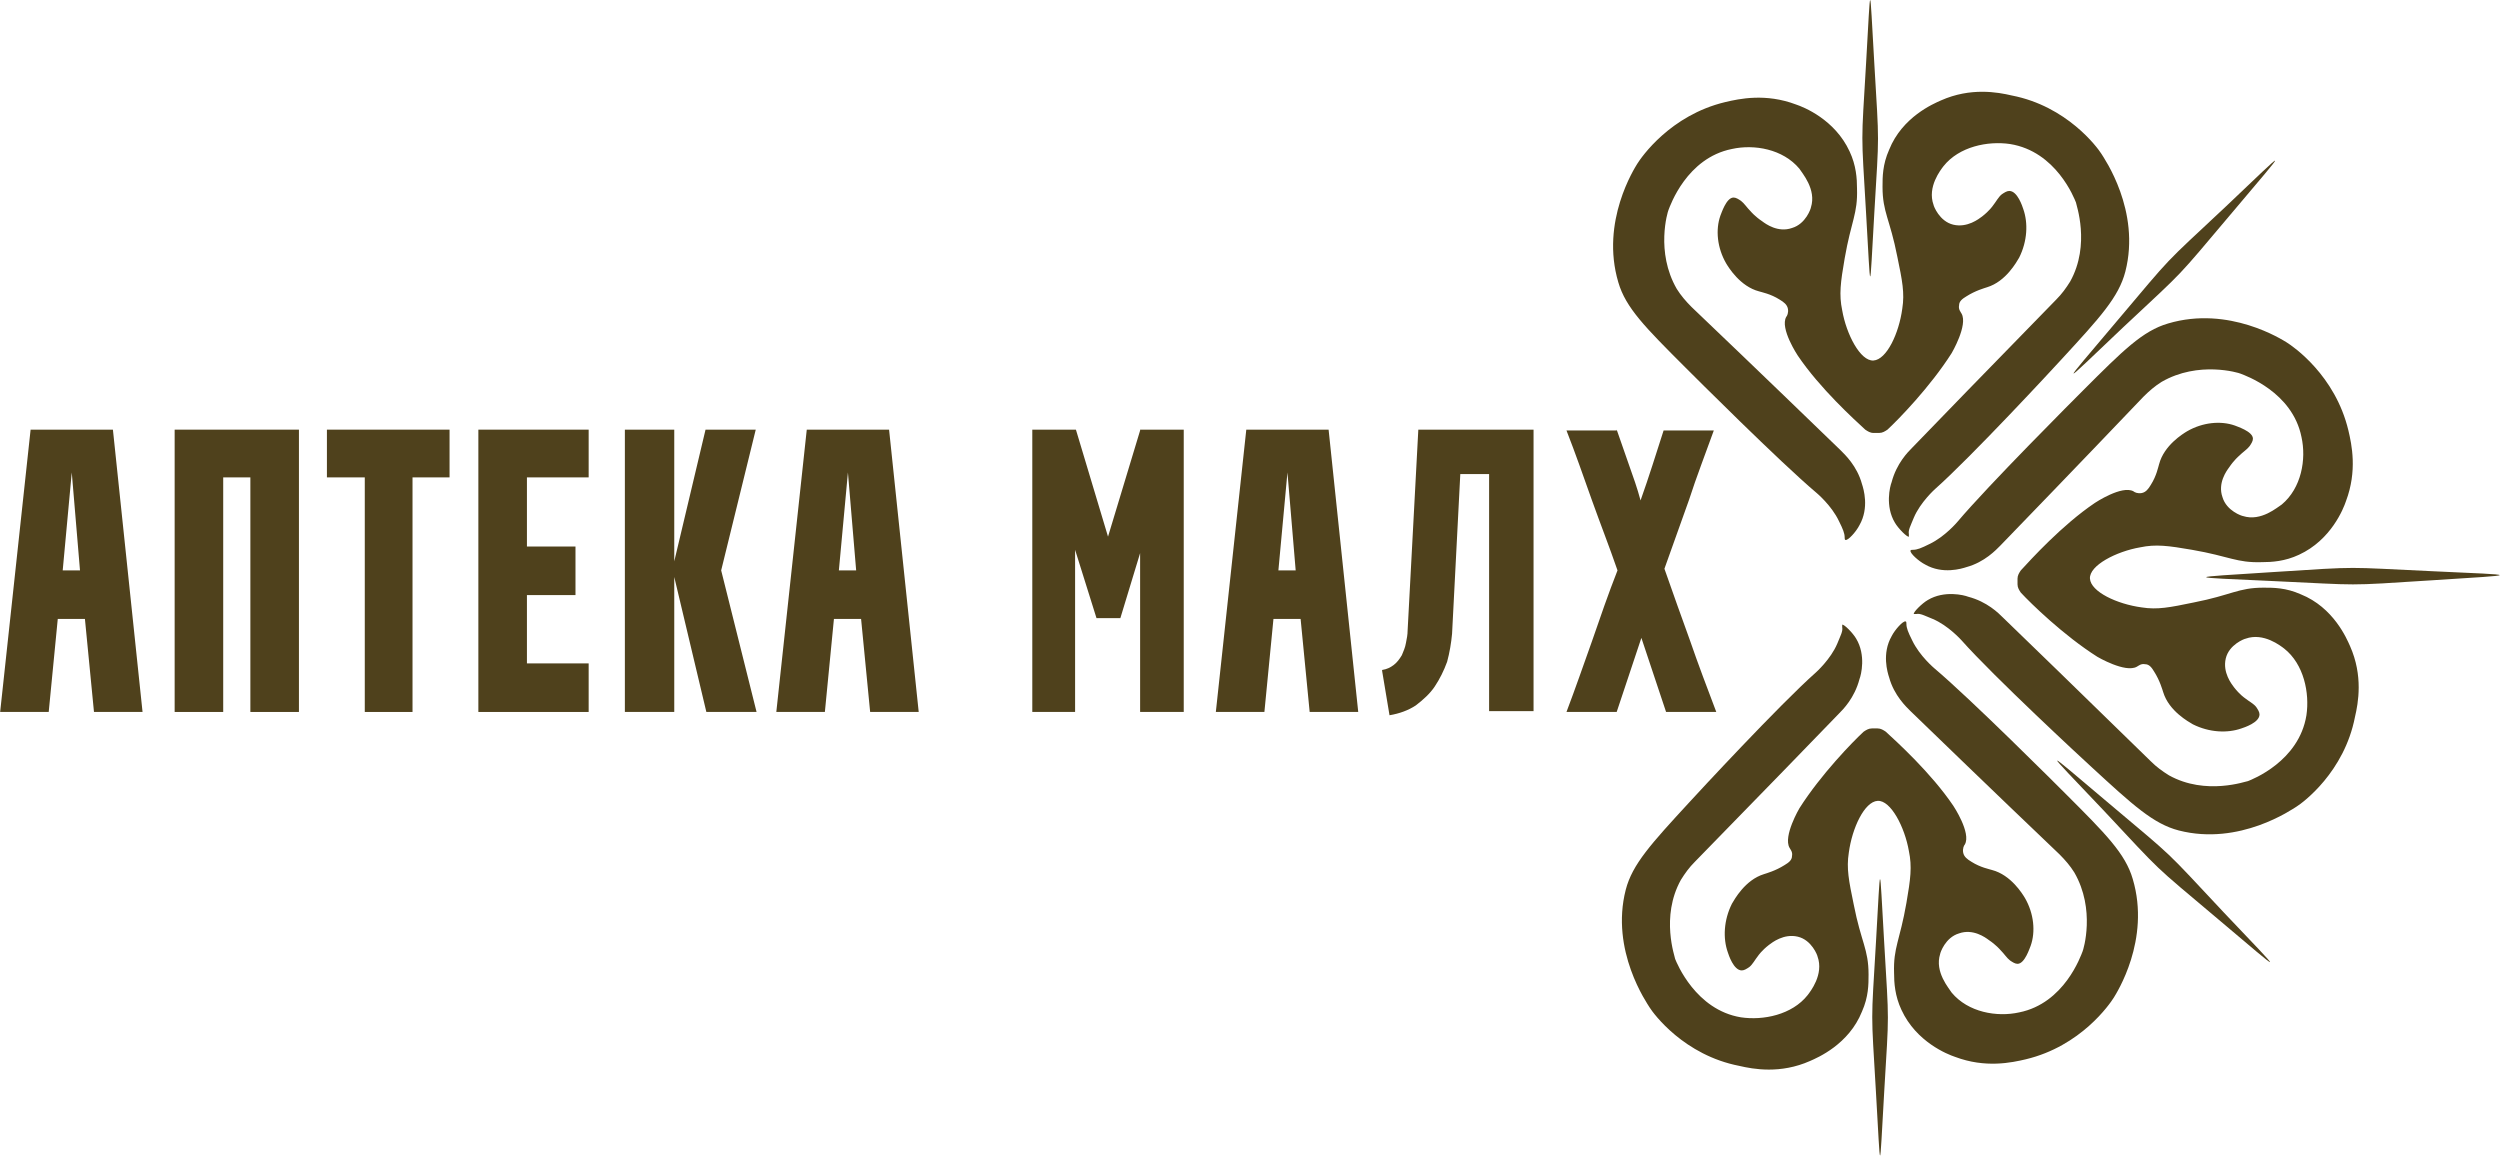 <?xml version="1.0" encoding="UTF-8"?> <svg xmlns="http://www.w3.org/2000/svg" xmlns:xlink="http://www.w3.org/1999/xlink" xmlns:xodm="http://www.corel.com/coreldraw/odm/2003" xml:space="preserve" width="30.867mm" height="14.268mm" version="1.1" style="shape-rendering:geometricPrecision; text-rendering:geometricPrecision; image-rendering:optimizeQuality; fill-rule:evenodd; clip-rule:evenodd" viewBox="0 0 30.37 14.04"> <defs> <style type="text/css"> .fil1 {fill:#4F411C} .fil0 {fill:#4F411C;fill-rule:nonzero} </style> </defs> <g id="Слой_x0020_1">  <g id="_3183212275360"> <path class="fil0" d="M21.2 9.18c0,0 0.01,0.01 0.02,0.01 0,0 0.01,0.01 0.01,0.01l-0.02 -0.02z"></path> <path class="fil0" d="M0.97 6.93l-0.1 -1.19 -0.11 1.19 0.21 0zm-0.97 1.72l0.37 -3.43 1 0 0.36 3.43 -0.59 0 -0.11 -1.13 -0.33 0 -0.11 1.13 -0.59 0z"></path> <polygon class="fil0" points="3.63,5.22 3.63,8.65 3.04,8.65 3.04,5.8 2.71,5.8 2.71,8.65 2.12,8.65 2.12,5.22 "></polygon> <polygon class="fil0" points="3.97,5.22 5.46,5.22 5.46,5.8 5.01,5.8 5.01,8.65 4.43,8.65 4.43,5.8 3.97,5.8 "></polygon> <polygon class="fil0" points="5.81,8.65 5.81,5.22 7.15,5.22 7.15,5.8 6.4,5.8 6.4,6.64 6.99,6.64 6.99,7.23 6.4,7.23 6.4,8.06 7.15,8.06 7.15,8.65 "></polygon> <polygon class="fil0" points="7.59,8.65 7.59,5.22 8.19,5.22 8.19,6.82 8.57,5.22 9.18,5.22 8.76,6.93 9.19,8.65 8.58,8.65 8.19,7.01 8.19,8.65 "></polygon> <path class="fil0" d="M10.4 6.93l-0.1 -1.19 -0.11 1.19 0.21 0zm-0.97 1.72l0.37 -3.43 1 0 0.36 3.43 -0.59 0 -0.11 -1.13 -0.33 0 -0.11 1.13 -0.59 0z"></path> <polygon class="fil0" points="13.06,5.22 13.07,5.22 13.46,6.52 13.85,5.23 13.85,5.22 14.38,5.22 14.38,8.65 13.85,8.65 13.85,6.72 13.61,7.51 13.32,7.51 13.06,6.68 13.06,8.65 12.54,8.65 12.54,5.22 "></polygon> <path class="fil0" d="M15.74 6.93l-0.1 -1.19 -0.11 1.19 0.21 0zm-0.97 1.72l0.37 -3.43 1 0 0.36 3.43 -0.59 0 -0.11 -1.13 -0.33 0 -0.11 1.13 -0.59 0z"></path> <path class="fil0" d="M16.79 8.14c0.06,-0.01 0.1,-0.03 0.14,-0.06 0.04,-0.03 0.07,-0.07 0.1,-0.12 0.02,-0.05 0.04,-0.09 0.05,-0.15 0.01,-0.05 0.02,-0.1 0.02,-0.15l0.13 -2.44 1.4 0 0 3.42 -0.54 0 0 -2.88 -0.35 0 -0.1 1.94c-0.01,0.11 -0.03,0.23 -0.06,0.34 -0.04,0.11 -0.09,0.21 -0.15,0.3 -0.06,0.09 -0.14,0.16 -0.23,0.23 -0.09,0.06 -0.2,0.1 -0.32,0.12l-0.09 -0.54z"></path> <path class="fil0" d="M19.64 5.22c0.05,0.14 0.1,0.29 0.15,0.43 0.05,0.14 0.1,0.28 0.14,0.43 0.1,-0.28 0.19,-0.57 0.28,-0.85l0.61 0c-0.1,0.28 -0.21,0.56 -0.3,0.84 -0.1,0.28 -0.2,0.56 -0.3,0.84 0.1,0.29 0.21,0.59 0.31,0.87 0.1,0.29 0.21,0.58 0.32,0.87l-0.61 0c-0.05,-0.15 -0.1,-0.3 -0.15,-0.45 -0.05,-0.15 -0.1,-0.3 -0.15,-0.45 -0.05,0.15 -0.1,0.3 -0.15,0.45 -0.05,0.15 -0.1,0.3 -0.15,0.45l-0.61 0c0.11,-0.29 0.21,-0.58 0.31,-0.86 0.1,-0.29 0.2,-0.58 0.31,-0.86 -0.1,-0.29 -0.21,-0.57 -0.31,-0.85 -0.1,-0.28 -0.2,-0.57 -0.31,-0.85l0.61 0z"></path> <path class="fil0" d="M22.76 5.26l0 0c-0.04,-0 -0.07,-0.02 -0.1,-0.04 -0.13,-0.12 -0.55,-0.5 -0.82,-0.9 0,0 -0.22,-0.33 -0.14,-0.47 0.01,-0.01 0.03,-0.05 0.02,-0.1 -0.01,-0.05 -0.05,-0.08 -0.1,-0.11 -0.11,-0.07 -0.22,-0.09 -0.25,-0.1 -0.23,-0.06 -0.37,-0.29 -0.4,-0.34 -0.11,-0.19 -0.13,-0.41 -0.07,-0.58 0.01,-0.02 0.07,-0.22 0.16,-0.22 0.03,-0 0.06,0.02 0.09,0.04 0.04,0.03 0.07,0.08 0.12,0.13 0,0 0.05,0.06 0.14,0.12 0.04,0.03 0.19,0.14 0.36,0.08 0.17,-0.05 0.23,-0.24 0.23,-0.25 0.07,-0.22 -0.11,-0.42 -0.14,-0.47 -0.2,-0.24 -0.55,-0.3 -0.82,-0.24 -0.55,0.11 -0.75,0.69 -0.77,0.74 -0.01,0.02 -0.16,0.51 0.1,0.96 0,0 0,0 0,0 0.05,0.08 0.11,0.15 0.18,0.22 0.87,0.83 1.52,1.46 1.81,1.74 0.05,0.05 0.2,0.19 0.26,0.41 0.02,0.06 0.09,0.29 -0.03,0.5 -0.04,0.08 -0.14,0.19 -0.17,0.18 -0.01,-0 -0.01,-0.02 -0.01,-0.03 0,-0.05 -0.02,-0.1 -0.07,-0.2 -0.09,-0.19 -0.27,-0.34 -0.27,-0.34 -0.45,-0.38 -1.49,-1.42 -1.6,-1.53 -0.48,-0.48 -0.72,-0.72 -0.81,-1.03 -0.22,-0.74 0.2,-1.39 0.23,-1.44 0.05,-0.08 0.4,-0.59 1.07,-0.75 0.17,-0.04 0.49,-0.11 0.86,0.03 0.09,0.03 0.47,0.18 0.65,0.57 0.08,0.17 0.09,0.33 0.09,0.45 0.01,0.31 -0.07,0.39 -0.15,0.85 -0.05,0.29 -0.07,0.44 -0.03,0.63 0.05,0.29 0.22,0.62 0.38,0.61l0 -0c0.16,-0.01 0.31,-0.33 0.35,-0.63 0.03,-0.19 0,-0.34 -0.06,-0.63 -0.09,-0.46 -0.18,-0.54 -0.18,-0.85 0,-0.12 0,-0.27 0.08,-0.45 0.16,-0.4 0.54,-0.56 0.63,-0.6 0.36,-0.16 0.69,-0.1 0.86,-0.06 0.67,0.13 1.04,0.63 1.09,0.71 0.03,0.05 0.48,0.69 0.29,1.43 -0.08,0.31 -0.31,0.56 -0.77,1.06 -0.1,0.11 -1.1,1.19 -1.54,1.58 0,0 -0.18,0.16 -0.26,0.35 -0.04,0.1 -0.07,0.15 -0.06,0.2 0,0.01 0,0.02 -0,0.03 -0.02,0.01 -0.13,-0.1 -0.17,-0.17 -0.12,-0.2 -0.06,-0.44 -0.04,-0.49 0.06,-0.23 0.2,-0.37 0.25,-0.42 0.28,-0.29 0.91,-0.94 1.75,-1.8 0.07,-0.07 0.12,-0.14 0.17,-0.22 0,-0 0,-0 0,-0 0.25,-0.45 0.07,-0.94 0.07,-0.96 -0.02,-0.05 -0.24,-0.62 -0.8,-0.71 -0.27,-0.04 -0.62,0.03 -0.81,0.27 -0.03,0.04 -0.2,0.25 -0.12,0.47 0,0.01 0.07,0.2 0.24,0.24 0.17,0.04 0.31,-0.07 0.35,-0.1 0.09,-0.07 0.13,-0.13 0.13,-0.13 0.04,-0.05 0.07,-0.11 0.11,-0.14 0.03,-0.02 0.06,-0.04 0.09,-0.04 0.1,0 0.16,0.19 0.17,0.22 0.06,0.17 0.05,0.39 -0.05,0.59 -0.03,0.05 -0.16,0.29 -0.39,0.36 -0.03,0.01 -0.14,0.04 -0.25,0.11 -0.05,0.03 -0.09,0.06 -0.09,0.11 -0.01,0.05 0.02,0.08 0.03,0.1 0.08,0.14 -0.12,0.48 -0.12,0.48 -0.26,0.41 -0.65,0.81 -0.78,0.93 -0.03,0.02 -0.06,0.04 -0.1,0.04l-0.05 0z"></path> <path class="fil0" d="M22.81 8.85l0 0c0.04,0 0.07,0.02 0.1,0.04 0.13,0.12 0.55,0.5 0.82,0.9 0,0 0.22,0.33 0.14,0.47 -0.01,0.01 -0.03,0.05 -0.02,0.1 0.01,0.05 0.05,0.08 0.1,0.11 0.11,0.07 0.22,0.09 0.25,0.1 0.23,0.06 0.37,0.29 0.4,0.34 0.11,0.19 0.13,0.41 0.07,0.58 -0.01,0.02 -0.07,0.22 -0.16,0.22 -0.03,0 -0.06,-0.02 -0.09,-0.04 -0.04,-0.03 -0.07,-0.08 -0.12,-0.13 0,0 -0.05,-0.06 -0.14,-0.12 -0.04,-0.03 -0.19,-0.14 -0.36,-0.08 -0.17,0.05 -0.23,0.24 -0.23,0.25 -0.07,0.22 0.11,0.42 0.14,0.47 0.2,0.24 0.55,0.3 0.82,0.24 0.55,-0.11 0.75,-0.69 0.77,-0.74 0.01,-0.02 0.16,-0.51 -0.1,-0.96 -0,-0 -0,-0 -0,-0 -0.05,-0.08 -0.11,-0.15 -0.18,-0.22 -0.87,-0.83 -1.52,-1.46 -1.81,-1.74 -0.05,-0.05 -0.2,-0.19 -0.26,-0.41 -0.02,-0.06 -0.09,-0.29 0.03,-0.5 0.04,-0.08 0.14,-0.19 0.17,-0.18 0.01,0 0.01,0.02 0.01,0.03 -0,0.05 0.02,0.1 0.07,0.2 0.09,0.19 0.27,0.34 0.27,0.34 0.45,0.38 1.49,1.42 1.6,1.53 0.48,0.48 0.72,0.72 0.81,1.03 0.22,0.74 -0.2,1.39 -0.23,1.44 -0.05,0.08 -0.4,0.59 -1.07,0.75 -0.17,0.04 -0.49,0.11 -0.86,-0.03 -0.09,-0.03 -0.47,-0.18 -0.65,-0.57 -0.08,-0.17 -0.09,-0.33 -0.09,-0.45 -0.01,-0.31 0.07,-0.39 0.15,-0.85 0.05,-0.29 0.07,-0.44 0.03,-0.63 -0.05,-0.29 -0.22,-0.62 -0.38,-0.61l-0 0c-0.16,0.01 -0.31,0.33 -0.35,0.63 -0.03,0.19 -0,0.34 0.06,0.63 0.09,0.46 0.18,0.54 0.18,0.85 -0,0.12 -0,0.27 -0.08,0.45 -0.16,0.4 -0.54,0.56 -0.63,0.6 -0.36,0.16 -0.69,0.1 -0.86,0.06 -0.67,-0.13 -1.04,-0.63 -1.09,-0.71 -0.03,-0.05 -0.48,-0.69 -0.29,-1.43 0.08,-0.31 0.31,-0.56 0.77,-1.06 0.1,-0.11 1.1,-1.19 1.54,-1.58 0,0 0.18,-0.16 0.26,-0.35 0.04,-0.1 0.07,-0.15 0.06,-0.2 -0,-0.01 -0,-0.02 0,-0.03 0.02,-0.01 0.13,0.1 0.17,0.17 0.12,0.2 0.06,0.44 0.04,0.49 -0.06,0.23 -0.2,0.37 -0.25,0.42 -0.28,0.29 -0.91,0.94 -1.75,1.8 -0.07,0.07 -0.12,0.14 -0.17,0.22 -0,0 -0,0 -0,0 -0.25,0.45 -0.07,0.94 -0.07,0.96 0.02,0.05 0.25,0.62 0.8,0.71 0.27,0.04 0.62,-0.03 0.81,-0.27 0.03,-0.04 0.2,-0.25 0.12,-0.47 -0,-0.01 -0.07,-0.2 -0.24,-0.24 -0.17,-0.04 -0.31,0.07 -0.35,0.1 -0.09,0.07 -0.13,0.13 -0.13,0.13 -0.04,0.05 -0.07,0.11 -0.11,0.14 -0.03,0.02 -0.06,0.04 -0.09,0.04 -0.1,-0 -0.16,-0.19 -0.17,-0.22 -0.06,-0.17 -0.05,-0.39 0.05,-0.59 0.03,-0.05 0.16,-0.29 0.39,-0.36 0.03,-0.01 0.14,-0.04 0.25,-0.11 0.05,-0.03 0.09,-0.06 0.09,-0.11 0.01,-0.05 -0.02,-0.08 -0.03,-0.1 -0.08,-0.14 0.12,-0.48 0.12,-0.48 0.26,-0.41 0.65,-0.81 0.78,-0.93 0.03,-0.02 0.06,-0.04 0.1,-0.04l0.05 -0z"></path> <path class="fil0" d="M24.51 7.03l0 0c0,-0.04 0.02,-0.07 0.04,-0.1 0.12,-0.13 0.5,-0.55 0.9,-0.82 0,0 0.33,-0.22 0.47,-0.14 0.01,0.01 0.05,0.03 0.1,0.02 0.05,-0.01 0.08,-0.05 0.11,-0.1 0.07,-0.11 0.09,-0.22 0.1,-0.25 0.06,-0.23 0.29,-0.37 0.34,-0.4 0.19,-0.11 0.41,-0.13 0.58,-0.07 0.02,0.01 0.22,0.07 0.22,0.16 0,0.03 -0.02,0.06 -0.04,0.09 -0.03,0.04 -0.08,0.07 -0.13,0.12 0,0 -0.06,0.05 -0.12,0.14 -0.03,0.04 -0.14,0.19 -0.08,0.36 0.05,0.17 0.24,0.23 0.25,0.23 0.22,0.07 0.42,-0.11 0.47,-0.14 0.24,-0.2 0.3,-0.55 0.24,-0.82 -0.11,-0.55 -0.69,-0.75 -0.74,-0.77 -0.02,-0.01 -0.51,-0.16 -0.96,0.1 -0,0 -0,0 -0,0 -0.08,0.05 -0.15,0.11 -0.22,0.18 -0.83,0.87 -1.46,1.52 -1.74,1.81 -0.05,0.05 -0.19,0.2 -0.41,0.26 -0.06,0.02 -0.29,0.09 -0.5,-0.03 -0.08,-0.04 -0.19,-0.14 -0.18,-0.17 0,-0.01 0.02,-0.01 0.03,-0.01 0.05,0 0.1,-0.02 0.2,-0.07 0.19,-0.09 0.34,-0.27 0.34,-0.27 0.38,-0.45 1.42,-1.49 1.53,-1.6 0.48,-0.48 0.72,-0.72 1.03,-0.81 0.74,-0.22 1.39,0.2 1.44,0.23 0.08,0.05 0.59,0.4 0.75,1.07 0.04,0.17 0.11,0.49 -0.03,0.86 -0.03,0.09 -0.18,0.47 -0.57,0.65 -0.17,0.08 -0.33,0.09 -0.45,0.09 -0.31,0.01 -0.39,-0.07 -0.85,-0.15 -0.29,-0.05 -0.44,-0.07 -0.63,-0.03 -0.29,0.05 -0.62,0.22 -0.61,0.38l0 0c0.01,0.16 0.33,0.31 0.63,0.35 0.19,0.03 0.34,0 0.63,-0.06 0.46,-0.09 0.54,-0.18 0.85,-0.18 0.12,0 0.27,0 0.45,0.08 0.4,0.16 0.56,0.54 0.6,0.63 0.16,0.36 0.1,0.69 0.06,0.86 -0.13,0.67 -0.63,1.04 -0.71,1.09 -0.05,0.03 -0.69,0.48 -1.43,0.29 -0.31,-0.08 -0.56,-0.31 -1.06,-0.77 -0.11,-0.1 -1.19,-1.1 -1.58,-1.54 -0,0 -0.16,-0.18 -0.35,-0.26 -0.1,-0.04 -0.15,-0.07 -0.2,-0.06 -0.01,0 -0.02,0 -0.03,-0 -0.01,-0.02 0.1,-0.13 0.17,-0.17 0.2,-0.12 0.44,-0.06 0.49,-0.04 0.23,0.06 0.37,0.2 0.42,0.25 0.29,0.28 0.94,0.91 1.8,1.75 0.07,0.07 0.14,0.12 0.22,0.17 0,0 0,0 0,0 0.45,0.25 0.94,0.07 0.96,0.07 0.05,-0.02 0.62,-0.24 0.71,-0.8 0.04,-0.27 -0.03,-0.62 -0.27,-0.81 -0.04,-0.03 -0.25,-0.2 -0.47,-0.12 -0.01,0 -0.2,0.07 -0.24,0.24 -0.04,0.17 0.07,0.31 0.1,0.35 0.07,0.09 0.13,0.13 0.13,0.13 0.05,0.04 0.11,0.07 0.14,0.11 0.02,0.03 0.04,0.06 0.04,0.09 -0,0.1 -0.19,0.16 -0.22,0.17 -0.17,0.06 -0.39,0.05 -0.59,-0.05 -0.05,-0.03 -0.29,-0.16 -0.36,-0.39 -0.01,-0.03 -0.04,-0.14 -0.11,-0.25 -0.03,-0.05 -0.06,-0.09 -0.11,-0.09 -0.05,-0.01 -0.08,0.02 -0.1,0.03 -0.14,0.08 -0.48,-0.12 -0.48,-0.12 -0.41,-0.26 -0.81,-0.65 -0.93,-0.78 -0.02,-0.03 -0.04,-0.06 -0.04,-0.1l-0 -0.05z"></path> <path class="fil0" d="M28.44 8.11c0.01,-0 0.03,-0.02 0.04,-0.03 0,-0.01 0.01,-0.01 0.02,-0.02l-0.05 0.05z"></path> <path class="fil1" d="M22.77 0.77c0.06,1.03 0.06,0.8 0,1.82 -0.06,1.03 -0.04,1.02 -0.1,0 -0.06,-1.03 -0.06,-0.8 0,-1.82 0.06,-1.03 0.04,-1.02 0.1,0z"></path> <path class="fil1" d="M22.89 11.45c0.06,1.03 0.06,0.8 0,1.82 -0.06,1.03 -0.04,1.02 -0.1,0 -0.06,-1.03 -0.06,-0.8 0,-1.82 0.06,-1.03 0.04,-1.02 0.1,0z"></path> <path class="fil1" d="M25.71 3.91c0.71,-0.84 0.54,-0.66 1.33,-1.4 0.79,-0.75 0.78,-0.76 0.08,0.07 -0.71,0.84 -0.54,0.66 -1.33,1.4 -0.79,0.75 -0.78,0.76 -0.08,-0.07z"></path> <path class="fil1" d="M27.02 11.09c0.75,0.79 0.76,0.78 -0.07,0.08 -0.83,-0.7 -0.65,-0.53 -1.4,-1.33 -0.75,-0.79 -0.76,-0.78 0.07,-0.08 0.83,0.7 0.65,0.53 1.4,1.33z"></path> <path class="fil1" d="M27.62 6.95c1.09,-0.07 0.84,-0.06 1.93,-0.01 1.09,0.05 1.09,0.04 0,0.11 -1.09,0.07 -0.84,0.06 -1.93,0.01 -1.09,-0.05 -1.09,-0.04 -0,-0.11z"></path> </g> </g> </svg> 